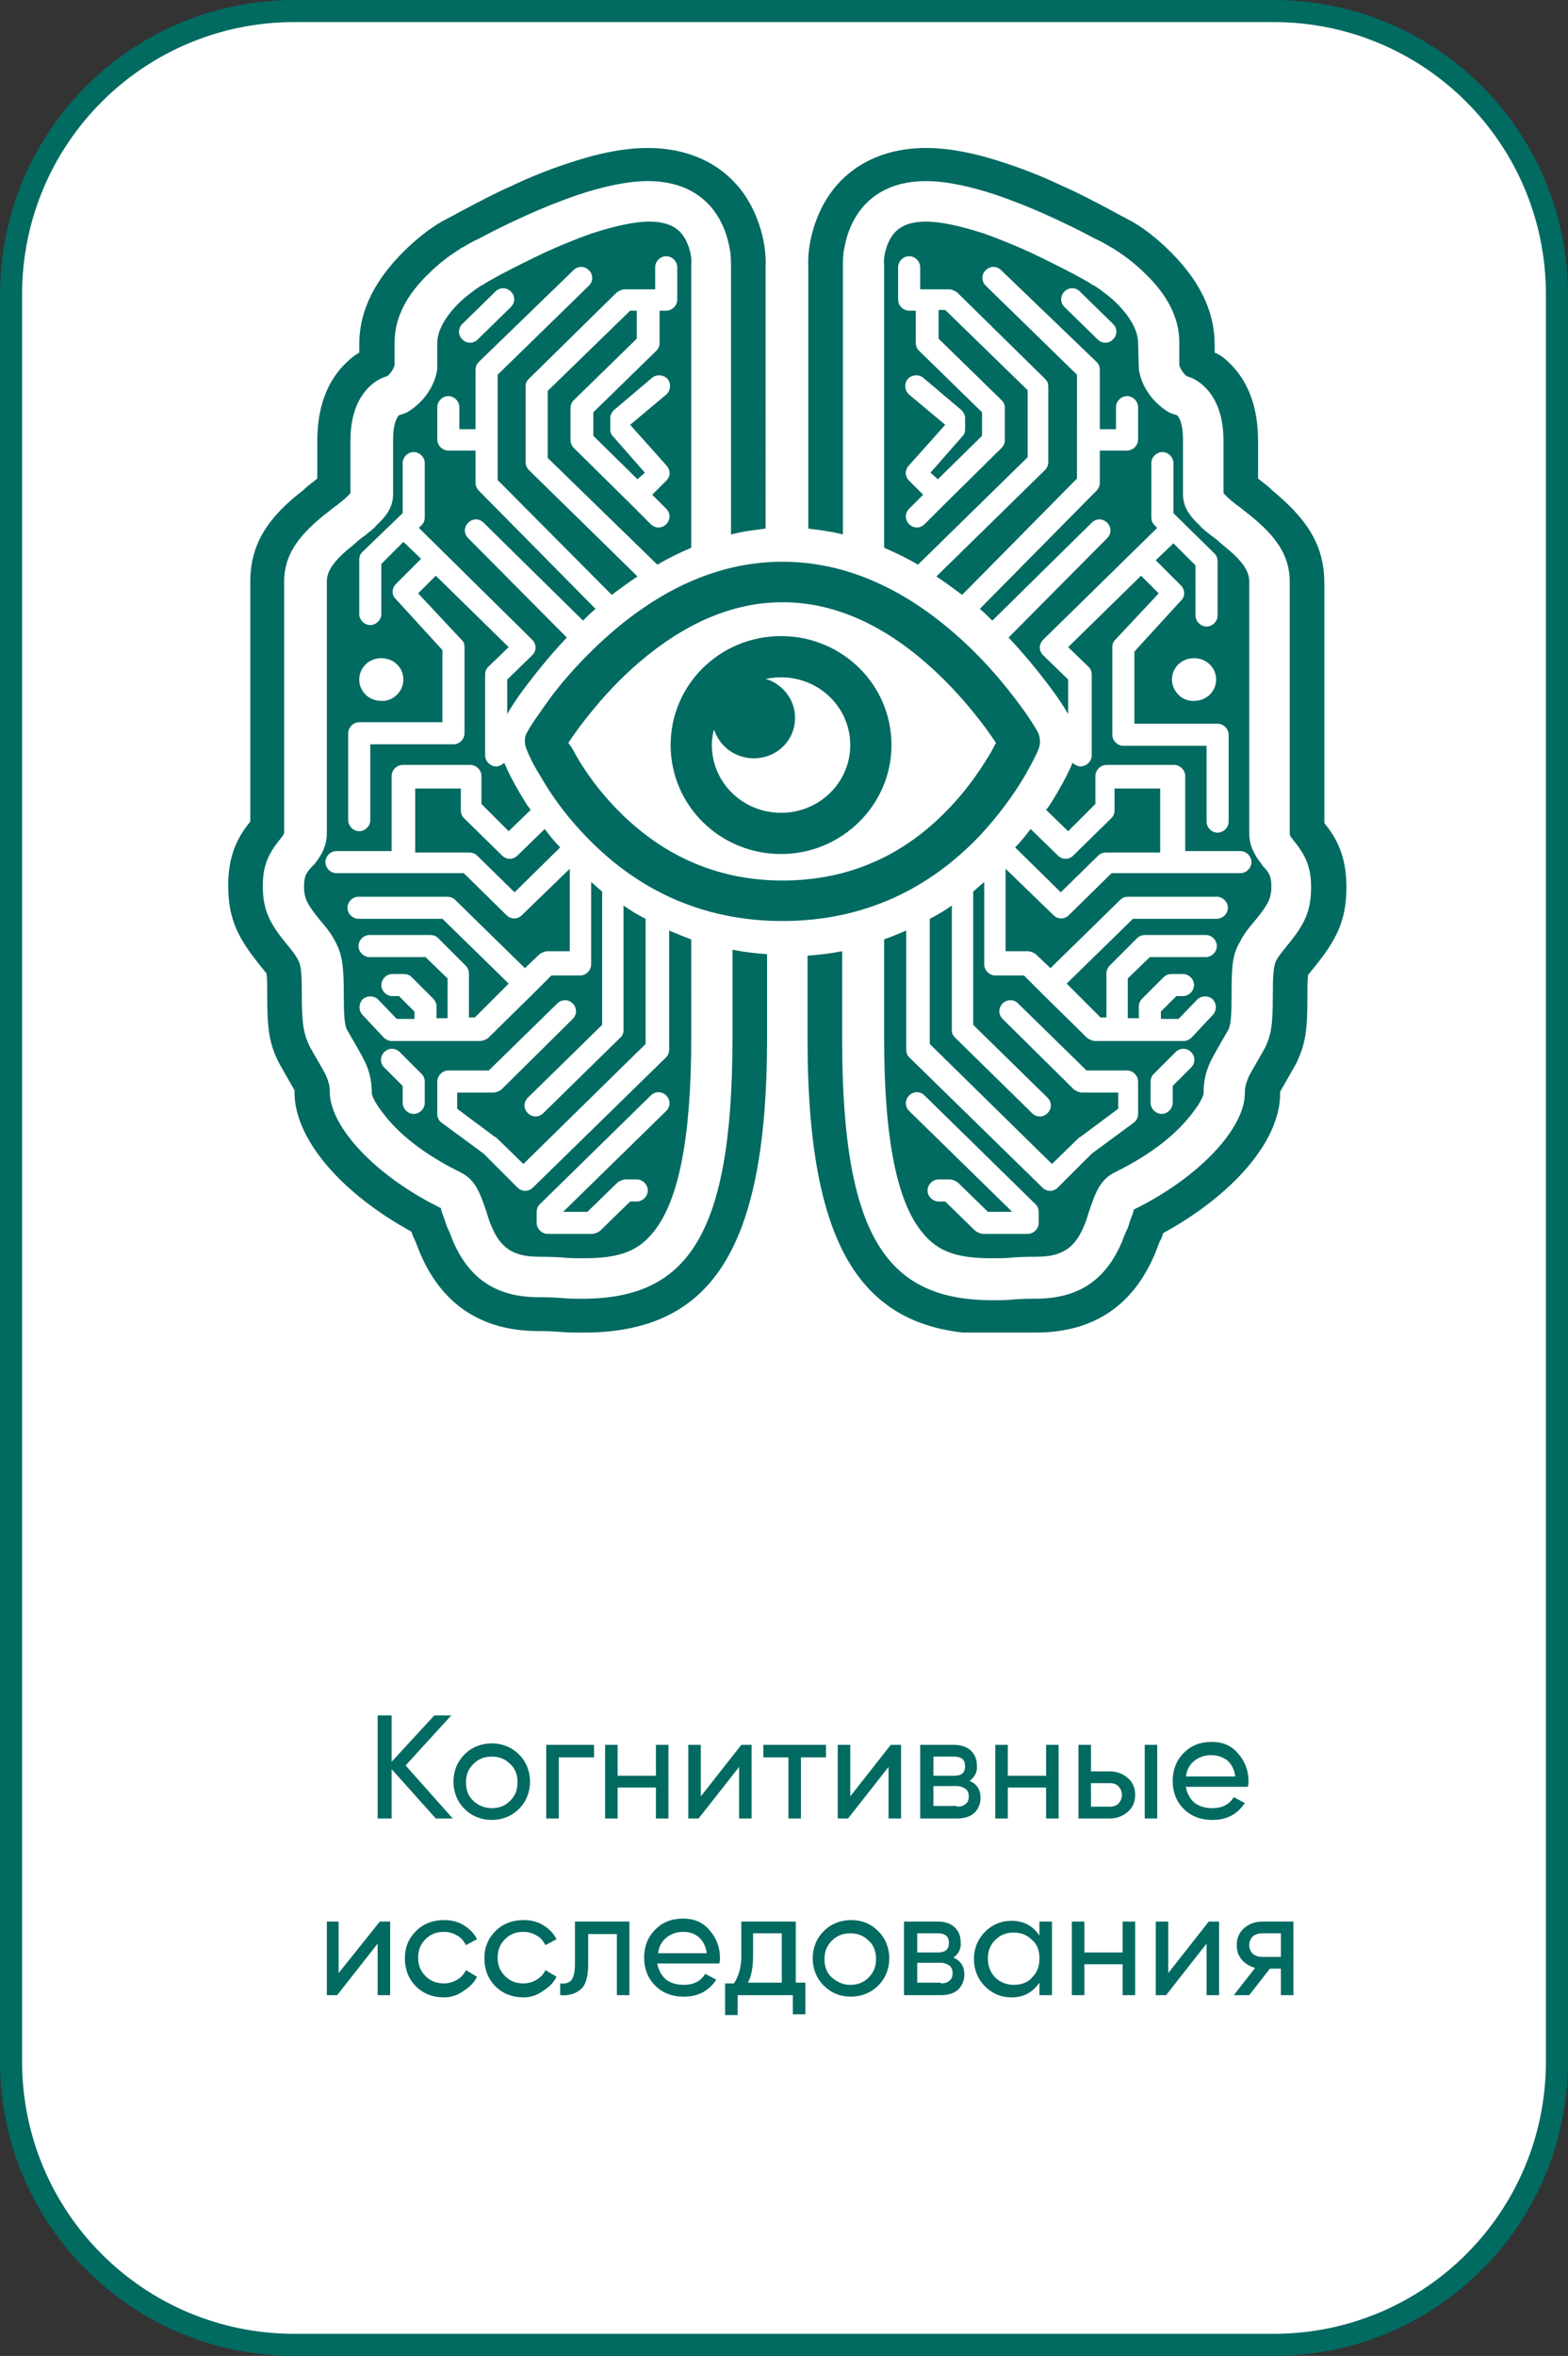 <?xml version="1.0" encoding="UTF-8"?> <svg xmlns="http://www.w3.org/2000/svg" xmlns:xlink="http://www.w3.org/1999/xlink" version="1.1" id="Слой_1" x="0px" y="0px" viewBox="0 0 213 320" style="enable-background:new 0 0 213 320;" xml:space="preserve"><rect x="0" y="0" width="213" height="320" fill="#333333" stroke="none"/> <style type="text/css"> .st0{fill:#FFFFFF;stroke:#016A61;stroke-width:3;} .st1{fill:#016A61;} .st2{clip-path:url(#SVGID_00000174574835622247331260000017983116692441422500_);} .st3{fill-rule:evenodd;clip-rule:evenodd;fill:#016A61;} </style> <path class="st0" d="M40,1.5h133c21.3,0,38.5,17.2,38.5,38.5v240c0,21.3-17.2,38.5-38.5,38.5H40c-21.3,0-38.5-17.2-38.5-38.5V40 C1.5,18.7,18.7,1.5,40,1.5z"></path> <path class="st1" d="M61.5,247h-2.3l-6-6.7v6.7h-1.9v-14h1.9v6.3L59,233h2.3l-6.2,6.8L61.5,247z M70.5,245.7c-1,1-2.3,1.5-3.7,1.5 s-2.7-0.5-3.7-1.5c-1-1-1.5-2.3-1.5-3.7s0.5-2.7,1.5-3.7c1-1,2.3-1.5,3.7-1.5s2.7,0.5,3.7,1.5c1,1,1.5,2.3,1.5,3.7 S71.5,244.7,70.5,245.7z M66.8,245.6c1,0,1.8-0.3,2.5-1c0.7-0.7,1-1.5,1-2.5s-0.3-1.9-1-2.5c-0.7-0.7-1.5-1-2.5-1 c-1,0-1.8,0.3-2.5,1c-0.7,0.7-1,1.5-1,2.5s0.3,1.9,1,2.5C64.9,245.2,65.8,245.6,66.8,245.6z M80.7,237v1.7h-4.8v8.3h-1.7v-10H80.7z M89.1,237h1.7v10h-1.7v-4.2h-5.2v4.2h-1.7v-10h1.7v4.2h5.2V237z M100.7,237h1.4v10h-1.7v-7l-5.5,7h-1.4v-10h1.7v7L100.7,237z M112.2,237v1.7h-3.4v8.3h-1.7v-8.3h-3.4V237H112.2z M121,237h1.4v10h-1.7v-7l-5.5,7h-1.4v-10h1.7v7L121,237z M131.7,241.9 c1,0.4,1.5,1.2,1.5,2.3c0,0.8-0.3,1.5-0.8,2c-0.5,0.5-1.3,0.8-2.4,0.8h-5v-10h4.6c1,0,1.8,0.3,2.3,0.8c0.5,0.5,0.8,1.1,0.8,2 C132.8,240.7,132.4,241.4,131.7,241.9z M129.6,238.6h-2.8v2.6h2.8c1,0,1.5-0.4,1.5-1.3C131.1,239,130.6,238.6,129.6,238.6z M130,245.4c0.5,0,0.9-0.1,1.2-0.4c0.3-0.2,0.4-0.6,0.4-1c0-0.4-0.1-0.7-0.4-1c-0.3-0.2-0.7-0.4-1.2-0.4h-3.2v2.7H130z M142.1,237 h1.7v10h-1.7v-4.2h-5.2v4.2h-1.7v-10h1.7v4.2h5.2V237z M150.7,240.6c1,0,1.8,0.3,2.5,0.9c0.7,0.6,1,1.4,1,2.3c0,0.9-0.3,1.7-1,2.3 c-0.7,0.6-1.5,0.9-2.5,0.9h-4.2v-10h1.7v3.6H150.7z M155.5,237h1.7v10h-1.7V237z M150.7,245.4c0.5,0,0.9-0.1,1.2-0.4 c0.3-0.3,0.5-0.7,0.5-1.2s-0.2-0.9-0.5-1.2c-0.3-0.3-0.7-0.4-1.2-0.4h-2.5v3.2H150.7z M161.1,242.8c0.2,0.9,0.6,1.6,1.2,2.1 c0.7,0.5,1.5,0.7,2.4,0.7c1.3,0,2.3-0.5,2.9-1.5l1.5,0.8c-1,1.5-2.4,2.3-4.4,2.3c-1.6,0-2.9-0.5-3.9-1.5c-1-1-1.5-2.3-1.5-3.8 c0-1.5,0.5-2.8,1.5-3.8c1-1,2.2-1.5,3.8-1.5c1.5,0,2.7,0.5,3.6,1.6c0.9,1,1.4,2.3,1.4,3.7c0,0.3,0,0.5-0.1,0.8H161.1z M164.5,238.4 c-0.9,0-1.7,0.3-2.3,0.8c-0.6,0.5-1,1.2-1.1,2.1h6.7c-0.1-0.9-0.5-1.7-1.1-2.2C166,238.6,165.3,238.4,164.5,238.4z M51.6,261H53v10 h-1.7v-7l-5.5,7h-1.4v-10H46v7L51.6,261z M60.3,271.3c-1.5,0-2.8-0.5-3.8-1.5c-1-1-1.5-2.3-1.5-3.8s0.5-2.7,1.5-3.7 c1-1,2.3-1.5,3.8-1.5c1,0,1.9,0.2,2.7,0.7c0.8,0.5,1.4,1.1,1.8,1.9l-1.5,0.8c-0.3-0.5-0.6-1-1.2-1.3c-0.5-0.3-1.1-0.5-1.8-0.5 c-1,0-1.8,0.3-2.5,1c-0.7,0.7-1,1.5-1,2.5c0,1,0.3,1.8,1,2.5c0.7,0.7,1.5,1,2.5,1c0.7,0,1.3-0.2,1.8-0.5c0.5-0.3,0.9-0.7,1.2-1.3 l1.5,0.9c-0.4,0.8-1,1.4-1.8,1.9C62.2,271,61.3,271.3,60.3,271.3z M71.1,271.3c-1.5,0-2.8-0.5-3.8-1.5c-1-1-1.5-2.3-1.5-3.8 s0.5-2.7,1.5-3.7c1-1,2.3-1.5,3.8-1.5c1,0,1.9,0.2,2.7,0.7c0.8,0.5,1.4,1.1,1.8,1.9l-1.5,0.8c-0.3-0.5-0.6-1-1.2-1.3 c-0.5-0.3-1.1-0.5-1.8-0.5c-1,0-1.8,0.3-2.5,1c-0.7,0.7-1,1.5-1,2.5c0,1,0.3,1.8,1,2.5c0.7,0.7,1.5,1,2.5,1c0.7,0,1.3-0.2,1.8-0.5 c0.5-0.3,0.9-0.7,1.2-1.3l1.5,0.9c-0.4,0.8-1,1.4-1.8,1.9C73,271,72.1,271.3,71.1,271.3z M85.5,261v10h-1.7v-8.3h-3.9v4.1 c0,1.6-0.3,2.8-1,3.4c-0.7,0.6-1.6,0.9-2.8,0.8v-1.6c0.7,0.1,1.2-0.1,1.5-0.4c0.3-0.4,0.5-1.1,0.5-2.2V261H85.5z M89.3,266.8 c0.2,0.9,0.6,1.6,1.2,2.1c0.7,0.5,1.5,0.7,2.4,0.7c1.3,0,2.3-0.5,2.9-1.5l1.5,0.8c-1,1.5-2.4,2.3-4.4,2.3c-1.6,0-2.9-0.5-3.9-1.5 c-1-1-1.5-2.3-1.5-3.8c0-1.5,0.5-2.8,1.5-3.8c1-1,2.2-1.5,3.8-1.5c1.5,0,2.7,0.5,3.6,1.6c0.9,1,1.4,2.3,1.4,3.7c0,0.3,0,0.5-0.1,0.8 H89.3z M92.8,262.4c-0.9,0-1.7,0.3-2.3,0.8c-0.6,0.5-1,1.2-1.1,2.1H96c-0.1-0.9-0.5-1.7-1.1-2.2C94.3,262.6,93.6,262.4,92.8,262.4z M108,269.3h1.4v4.3h-1.7V271h-7.5v2.7h-1.7v-4.3h1.2c0.6-0.9,1-2.1,1-3.7V261h7.4V269.3z M101.6,269.3h4.6v-6.7h-3.9v3 C102.3,267.1,102.1,268.4,101.6,269.3z M119.3,269.7c-1,1-2.3,1.5-3.7,1.5c-1.5,0-2.7-0.5-3.7-1.5c-1-1-1.5-2.3-1.5-3.7 s0.5-2.7,1.5-3.7c1-1,2.3-1.5,3.7-1.5c1.5,0,2.7,0.5,3.7,1.5c1,1,1.5,2.3,1.5,3.7S120.3,268.7,119.3,269.7z M115.5,269.6 c1,0,1.8-0.3,2.5-1c0.7-0.7,1-1.5,1-2.5s-0.3-1.9-1-2.5c-0.7-0.7-1.5-1-2.5-1c-1,0-1.8,0.3-2.5,1c-0.7,0.7-1,1.5-1,2.5 s0.3,1.9,1,2.5C113.7,269.2,114.5,269.6,115.5,269.6z M129.5,265.9c1,0.4,1.5,1.2,1.5,2.3c0,0.8-0.3,1.5-0.8,2 c-0.5,0.5-1.3,0.8-2.4,0.8h-5v-10h4.6c1,0,1.8,0.3,2.3,0.8c0.5,0.5,0.8,1.1,0.8,2C130.6,264.7,130.2,265.4,129.5,265.9z M127.4,262.6h-2.8v2.6h2.8c1,0,1.5-0.4,1.5-1.3C128.9,263,128.4,262.6,127.4,262.6z M127.8,269.4c0.5,0,0.9-0.1,1.2-0.4 c0.3-0.2,0.4-0.6,0.4-1c0-0.4-0.1-0.7-0.4-1c-0.3-0.2-0.7-0.4-1.2-0.4h-3.2v2.7H127.8z M141.2,261h1.7v10h-1.7v-1.7 c-0.9,1.3-2.1,2-3.8,2c-1.4,0-2.6-0.5-3.6-1.5c-1-1-1.5-2.3-1.5-3.7s0.5-2.7,1.5-3.7c1-1,2.2-1.5,3.6-1.5c1.7,0,2.9,0.7,3.8,2V261z M137.7,269.6c1,0,1.9-0.3,2.5-1c0.7-0.7,1-1.5,1-2.6s-0.3-1.9-1-2.5c-0.7-0.7-1.5-1-2.5-1c-1,0-1.8,0.3-2.5,1c-0.7,0.7-1,1.5-1,2.5 s0.3,1.9,1,2.6C135.8,269.2,136.7,269.6,137.7,269.6z M152.5,261h1.7v10h-1.7v-4.2h-5.2v4.2h-1.7v-10h1.7v4.2h5.2V261z M164.2,261 h1.4v10h-1.7v-7l-5.5,7h-1.4v-10h1.7v7L164.2,261z M175.7,261v10H174v-3.6h-1.5l-2.8,3.6h-2.1l2.9-3.7c-0.7-0.2-1.4-0.6-1.8-1.1 c-0.5-0.6-0.7-1.2-0.7-2c0-0.9,0.3-1.7,1-2.3c0.7-0.6,1.5-0.9,2.5-0.9H175.7z M171.5,265.8h2.5v-3.2h-2.5c-0.5,0-0.9,0.1-1.3,0.4 c-0.3,0.3-0.5,0.7-0.5,1.2c0,0.5,0.2,0.9,0.5,1.2C170.6,265.7,171,265.8,171.5,265.8z"></path> <g> <defs> <rect id="SVGID_1_" x="31" y="20" width="152" height="161"></rect> </defs> <clipPath id="SVGID_00000044878650558527912470000006942683849055774655_"> <use xlink:href="#SVGID_1_" style="overflow:visible;"></use> </clipPath> <g style="clip-path:url(#SVGID_00000044878650558527912470000006942683849055774655_);"> <path class="st3" d="M167,49.3c2.6,2.5,3.9,6.1,3.9,10.6v5.1c0.9,0.7,1.9,1.5,1.8,1.5c4.6,3.8,7.2,7.3,7.2,12.7v27.6v5 c2,2.4,3,5,3,8.7c0,4.6-1.4,7.2-4.3,10.8c-0.5,0.6-0.7,0.9-0.9,1.1c-0.1,0.8-0.1,1.4-0.1,2.8c0,4.6-0.2,6.5-1.5,9.2 c-0.6,1.1-2,3.5-2.1,3.7c-0.2,0.3-0.1,0.3-0.1,0.4c0,6.6-6.6,13.9-15.9,19c-0.1,0.4-0.3,0.9-0.4,1c-0.3,0.7-0.5,1.3-0.8,2 c-2.8,6.5-7.9,10.5-16.1,10.5c-0.7,0-1.3,0-2.8,0.1c-1.1,0.1-1.6,0.1-2.2,0.1c-17.7,0.4-26-10-26-40v-11.4 c1.6-0.1,3.2-0.3,4.7-0.6v12c0,27.6,6.5,35.7,21.2,35.4c0.6,0,1.1,0,2.1-0.1c1.5-0.1,2.2-0.1,3-0.1c6.1,0,9.6-2.8,11.7-7.7 c0.2-0.5,0.4-1.1,0.7-1.7c0.1-0.1,0.4-1.2,0.5-1.4c0.2-0.6,0.4-1,0.4-1.3c8.8-4.3,15.1-11,15.1-15.8c0-0.9,0.2-1.5,0.6-2.4 c0.2-0.4,1.6-2.8,2.1-3.7c0.9-1.8,1.1-3.3,1.1-7.1c0-2.8,0.1-4,0.4-4.7c0.3-0.6,0.6-1,1.5-2.1c2.4-2.9,3.3-4.7,3.3-8 c0-2.6-0.7-4.2-2.1-6c-0.1-0.1-0.4-0.5-0.4-0.5c-0.4-0.5-0.4-0.6-0.4-0.9V79c0-3.6-1.9-6.2-5.5-9.1c-0.3-0.2-0.5-0.4-0.9-0.7 c0,0-0.6-0.5-0.8-0.6c-0.6-0.5-1-0.8-1.3-1.1c-0.2-0.2-0.4-0.4-0.5-0.5v-7.1c0-3.3-0.9-5.7-2.5-7.3c-0.8-0.8-1.7-1.3-2.5-1.5 c-0.5-0.4-1-1.2-1-1.6v-3c0-3.5-1.8-6.6-4.6-9.3c-1.6-1.6-3.2-2.7-4.3-3.4c-0.1-0.1-0.4-0.2-0.7-0.4c-0.5-0.3-1.2-0.7-1.9-1 c-2-1.1-4.1-2.1-6.3-3.1c-2.4-1.1-4.7-2-7-2.8c-3.6-1.2-6.9-1.9-9.6-1.9c-5.1,0-8.5,2.3-10.2,6.1c-0.5,1.1-0.8,2.3-1,3.5 c-0.1,0.8-0.1,1.5-0.1,2.1v36.3c-1.5-0.4-3.1-0.6-4.7-0.8V36.4c-0.1-2.2,0.3-4.8,1.5-7.5c2.4-5.4,7.5-8.8,14.5-8.8 c3.4,0,7.1,0.8,11.2,2.2c2.4,0.8,4.9,1.8,7.4,3c2.3,1,4.5,2.2,6.6,3.3c1.3,0.7,2.2,1.2,2.8,1.5c1.4,0.8,3.3,2.2,5.2,4.1 c3.6,3.6,6,7.7,6,12.6v1.1C165.6,48.1,166.3,48.6,167,49.3L167,49.3z M47,49.3c-2.6,2.5-3.9,6.1-3.9,10.6v5.1 c-0.9,0.7-1.9,1.5-1.8,1.5C36.6,70.1,34,73.7,34,79v27.6v5c-2,2.4-3,5-3,8.7c0,4.6,1.4,7.2,4.3,10.8c0.5,0.6,0.7,0.9,0.9,1.1 c0.1,0.8,0.1,1.4,0.1,2.8c0,4.6,0.2,6.5,1.5,9.2c0.6,1.1,2,3.5,2.1,3.7c0.2,0.3,0.1,0.3,0.1,0.4c0,6.6,6.6,13.9,15.9,19 c0.1,0.4,0.3,0.9,0.4,1c0.3,0.7,0.5,1.3,0.8,2c2.8,6.5,7.9,10.5,16.1,10.5c0.7,0,1.3,0,2.8,0.1c1.1,0.1,1.6,0.1,2.2,0.1 c17.7,0.4,26-10,26-40v-11.4c-1.6-0.1-3.2-0.3-4.7-0.6v12c0,27.6-6.5,35.7-21.2,35.4c-0.6,0-1.1,0-2.1-0.1c-1.5-0.1-2.2-0.1-3-0.1 c-6.1,0-9.6-2.8-11.7-7.7c-0.2-0.5-0.4-1.1-0.7-1.7c-0.1-0.1-0.4-1.2-0.5-1.4c-0.2-0.6-0.4-1-0.4-1.3c-8.8-4.3-15.1-11-15.1-15.8 c0-0.9-0.2-1.5-0.6-2.4c-0.2-0.4-1.6-2.8-2.1-3.7c-0.9-1.8-1.1-3.3-1.1-7.1c0-2.8-0.1-4-0.5-4.7c-0.3-0.6-0.6-1-1.5-2.1 c-2.4-2.9-3.3-4.7-3.3-8c0-2.6,0.7-4.2,2.1-6c0.1-0.1,0.4-0.5,0.4-0.5c0.4-0.5,0.4-0.6,0.4-0.9V79c0-3.6,1.9-6.2,5.5-9.1 c0.3-0.2,0.5-0.4,0.9-0.7c0,0,0.6-0.5,0.8-0.6c0.6-0.5,1-0.8,1.3-1.1c0.2-0.2,0.4-0.4,0.5-0.5v-7.1c0-3.3,0.9-5.7,2.5-7.3 c0.8-0.8,1.7-1.3,2.5-1.5c0.5-0.4,1-1.2,1-1.6v-3c0-3.5,1.8-6.6,4.6-9.3c1.6-1.6,3.2-2.7,4.3-3.4c0.1-0.1,0.4-0.2,0.7-0.4 c0.5-0.3,1.2-0.7,1.9-1c2-1.1,4.1-2.1,6.3-3.1c2.4-1.1,4.7-2,7-2.8c3.6-1.2,6.9-1.9,9.6-1.9c5.1,0,8.5,2.3,10.2,6.1 c0.5,1.1,0.8,2.3,1,3.5c0.1,0.8,0.1,1.5,0.1,2.1v36.3c1.5-0.4,3.1-0.6,4.7-0.8V36.4c0.1-2.2-0.3-4.8-1.5-7.5 c-2.4-5.4-7.5-8.8-14.5-8.8c-3.4,0-7.1,0.8-11.2,2.2c-2.4,0.8-4.9,1.8-7.4,3c-2.3,1-4.5,2.2-6.6,3.3c-1.3,0.7-2.2,1.2-2.8,1.5 c-1.4,0.8-3.3,2.2-5.2,4.1c-3.6,3.6-6,7.7-6,12.6v1.1C48.4,48.1,47.7,48.6,47,49.3L47,49.3z M59.4,46.6c0-1.7,1.1-3.6,2.9-5.4 c0.7-0.7,1.5-1.3,2.3-1.9c0.5-0.3,0.8-0.6,1-0.6c0.1-0.1,0.3-0.2,0.6-0.4c0.5-0.3,1.1-0.6,1.8-1c1.9-1,3.9-2,6-3 c2.2-1,4.4-1.9,6.4-2.6c3.1-1,5.8-1.6,7.8-1.6c2.8,0,4.3,1,5.1,2.8c0.5,1.1,0.7,2.3,0.6,3.1v38.4c-1.6,0.7-3.1,1.4-4.6,2.3 L74.4,62.2v-9.1l11.2-10.9h0.9V46l-8.6,8.4c-0.3,0.3-0.4,0.7-0.4,1v4.4c0,0.4,0.2,0.8,0.4,1l7.4,7.3c0,0,0.1,0.1,0.1,0.1 c0,0,0.1,0.1,0.1,0.1l2.9,2.9c0.6,0.6,1.5,0.6,2.1,0c0.6-0.6,0.6-1.5,0-2.1l-1.9-1.9l1.9-1.9c0.6-0.6,0.6-1.4,0.1-2l-5-5.6 l4.9-4.1c0.6-0.5,0.7-1.5,0.2-2.1c-0.5-0.6-1.5-0.7-2.1-0.2l-5.2,4.4c-0.3,0.3-0.5,0.7-0.5,1.1v1.5c0,0.4,0.1,0.7,0.4,1l4.3,4.9 l-1,0.9l-6-5.9V56l8.6-8.4c0.3-0.3,0.4-0.7,0.4-1v-4.4h0.9c0.8,0,1.5-0.7,1.5-1.5v-4.4c0-0.8-0.7-1.5-1.5-1.5 c-0.8,0-1.5,0.7-1.5,1.5v3H88c0,0-0.1,0-0.1,0s-0.1,0-0.1,0h-2.9c-0.4,0-0.8,0.2-1.1,0.4l-12,11.8c-0.3,0.3-0.4,0.6-0.4,1v10.3 c0,0.4,0.2,0.8,0.4,1l14.8,14.5c-1.2,0.8-2.3,1.6-3.5,2.5L67.6,65.2V50.9l12.4-12.1c0.6-0.6,0.6-1.5,0-2.1c-0.6-0.6-1.5-0.6-2.1,0 L65,49.2c-0.3,0.3-0.4,0.7-0.4,1v8.1h-2.2v-3c0-0.8-0.7-1.5-1.5-1.5c-0.8,0-1.5,0.7-1.5,1.5v4.4c0,0.8,0.7,1.5,1.5,1.5h3.7v4.4 c0,0.4,0.2,0.8,0.4,1l15.9,16.1c-0.6,0.5-1.2,1.1-1.7,1.6L65.7,71c-0.6-0.6-1.5-0.6-2.1,0c-0.6,0.6-0.6,1.5,0,2.1L77,86.6 c-2,2.1-3.8,4.3-5.4,6.4c-1.3,1.7-2.2,3.1-2.7,4v-4.7l3.4-3.3c0.6-0.6,0.6-1.5,0-2.1L56.9,71.7l0.4-0.4c0.3-0.3,0.4-0.7,0.4-1 v-7.4c0-0.8-0.7-1.5-1.5-1.5c-0.8,0-1.5,0.7-1.5,1.5v6.8L49.2,75c-0.3,0.3-0.4,0.7-0.4,1v7.4c0,0.8,0.7,1.5,1.5,1.5 c0.8,0,1.5-0.7,1.5-1.5v-6.8l3-3l2.4,2.3l-3.4,3.4c-0.6,0.6-0.6,1.5-0.1,2l6.4,7v9.8H48.8c-0.8,0-1.5,0.7-1.5,1.5v11.8 c0,0.8,0.7,1.5,1.5,1.5c0.8,0,1.5-0.7,1.5-1.5v-10.3h11.3c0.8,0,1.5-0.7,1.5-1.5V87.9c0-0.4-0.1-0.7-0.4-1l-5.9-6.3l2.4-2.4 l9.9,9.7l-2.8,2.7c-0.3,0.3-0.4,0.7-0.4,1v11c0,0.8,0.7,1.5,1.5,1.5c0.4,0,0.8-0.2,1.1-0.5c0.4,1,1.1,2.4,2.1,4.1 c0.5,0.8,0.9,1.6,1.5,2.3v0l-3,2.9l-3.7-3.7v-3.8c0-0.8-0.7-1.5-1.5-1.5h-9.2c-0.8,0-1.5,0.7-1.5,1.5v10.2h-7.5 c-0.8,0-1.5,0.7-1.5,1.5c0,0.8,0.7,1.5,1.5,1.5H63l5.8,5.7c0.6,0.6,1.5,0.6,2.1,0l6.5-6.3v11.2h-3c-0.4,0-0.8,0.2-1.1,0.4l-2,1.9 l-9.5-9.3c-0.3-0.3-0.7-0.4-1.1-0.4h-12c-0.8,0-1.5,0.7-1.5,1.5c0,0.8,0.7,1.5,1.5,1.5h11.4l9,8.8l-4.6,4.6h-0.8v-6 c0-0.4-0.2-0.8-0.4-1l-3.8-3.8c-0.3-0.3-0.7-0.4-1.1-0.4h-8.2c-0.8,0-1.5,0.7-1.5,1.5c0,0.8,0.7,1.5,1.5,1.5h7.6l3,2.9v5.4h-1.5 v-1.6c0-0.4-0.2-0.8-0.4-1l-3-3c-0.3-0.3-0.7-0.4-1.1-0.4h-1.5c-0.8,0-1.5,0.7-1.5,1.5c0,0.8,0.7,1.5,1.5,1.5h0.9l2.1,2.1v1h-2.4 l-2.5-2.6c-0.6-0.6-1.5-0.6-2.1-0.1c-0.6,0.6-0.6,1.5-0.1,2.1l2.9,3.1c0.3,0.3,0.7,0.5,1.1,0.5h12c0.4,0,0.8-0.2,1.1-0.4l6.1-6 l0,0l0,0l2.5-2.5h3.9c0.8,0,1.5-0.7,1.5-1.5v-11.2c0.5,0.4,1,0.9,1.5,1.3v18.1l-10.1,9.9c-0.6,0.6-0.6,1.5,0,2.1 c0.6,0.6,1.5,0.6,2.1,0l10.5-10.3c0.3-0.3,0.4-0.6,0.4-1V123c1,0.7,2,1.3,3,1.8v17l-16.6,16.3l-3.7-3.6l-0.2-0.1l-5.1-3.8v-2.2H67 c0.4,0,0.8-0.2,1.1-0.4l9.7-9.6c0.6-0.6,0.6-1.5,0-2.1c-0.6-0.6-1.5-0.6-2.1,0l-9.3,9.1h-5.5c-0.8,0-1.5,0.7-1.5,1.5v4.4 c0,0.5,0.2,0.9,0.6,1.2l5.7,4.2l4.6,4.6c0.6,0.6,1.5,0.6,2.1,0l18.1-17.7c0.3-0.3,0.4-0.7,0.4-1v-16.2c1,0.4,1.9,0.8,3,1.2V141 c0,13.9-1.8,22.2-5.1,26.3c-2.3,2.9-5.1,3.7-10.4,3.6c-0.6,0-1,0-2-0.1c-1.6-0.1-2.3-0.1-3.2-0.1c-3.6,0-5.3-1.3-6.5-4.3 c-0.2-0.4-0.3-0.8-0.5-1.4c0-0.1-0.4-1.2-0.5-1.5c-0.8-2.3-1.6-3.5-3.2-4.3c-3.9-1.9-7.1-4.2-9.3-6.6c-1.7-1.9-2.7-3.5-2.7-4.2 c0-1.8-0.4-3.3-1.3-4.9c-0.3-0.6-1.7-3-2.1-3.7c-0.3-0.7-0.4-1.9-0.4-4.7c0-3.8-0.2-5.4-1.1-7.1c-0.5-1-1-1.7-2.2-3.1 c-1.6-2-2.1-2.8-2.1-4.5c0-1.2,0.2-1.7,0.9-2.5c0.1-0.1,0.4-0.4,0.5-0.5c1.1-1.4,1.7-2.6,1.7-4.3V79c0-1.5,1-2.9,3.5-4.9 c0.2-0.2,0.5-0.4,0.8-0.7c0,0,0.6-0.5,0.8-0.6c0.7-0.6,1.2-0.9,1.6-1.4c1.5-1.4,2.3-2.6,2.3-4.3v-7.4c0-1.9,0.4-2.9,0.8-3.3 c0.3-0.1,0.7-0.2,1.1-0.4c2.1-1.2,3.8-3.5,4.1-5.9L59.4,46.6L59.4,46.6z M54.8,92.3c0-1.6-1.3-2.9-3-2.9c-1.7,0-3,1.3-3,2.9 s1.3,2.9,3,2.9C53.4,95.3,54.8,93.9,54.8,92.3z M69.4,41.7l-4.5,4.4c-0.6,0.6-1.5,0.6-2.1,0c-0.6-0.6-0.6-1.5,0-2.1l4.5-4.4 c0.6-0.6,1.5-0.6,2.1,0C70,40.2,70,41.1,69.4,41.7L69.4,41.7z M52.2,145c-0.6-0.6-0.6-1.5,0-2.1c0.6-0.6,1.5-0.6,2.1,0l3,3 c0.3,0.3,0.4,0.7,0.4,1v2.9c0,0.8-0.7,1.5-1.5,1.5c-0.8,0-1.5-0.7-1.5-1.5v-2.3L52.2,145L52.2,145z M74,112.6l-3.7,3.6 c-0.6,0.6-1.5,0.6-2.1,0l-5.2-5.1c-0.3-0.3-0.4-0.7-0.4-1v-3h-6.2v8.7h7.3c0.4,0,0.8,0.1,1.1,0.4l5.1,5l6.2-6.1 C75.3,114.3,74.6,113.4,74,112.6L74,112.6z M90.5,150.9c0.6-0.6,0.6-1.5,0-2.1c-0.6-0.6-1.5-0.6-2.1,0l-15.1,14.8 c-0.3,0.3-0.4,0.7-0.4,1v1.5c0,0.8,0.7,1.5,1.5,1.5h6c0.4,0,0.8-0.2,1.1-0.4l4.1-4h0.9c0.8,0,1.5-0.7,1.5-1.5 c0-0.8-0.7-1.5-1.5-1.5h-1.5c-0.4,0-0.8,0.2-1.1,0.4l-4.1,4h-3.3L90.5,150.9L90.5,150.9z M106.1,86.4c8.3,0,15,6.6,15,14.8 c0,8.1-6.7,14.8-15,14.8c-8.3,0-15-6.6-15-14.8C91.1,93,97.8,86.4,106.1,86.4L106.1,86.4z M96.7,101.2c0,5.1,4.2,9.2,9.4,9.2 c5.2,0,9.4-4.1,9.4-9.2c0-5.1-4.2-9.2-9.4-9.2c-0.7,0-1.4,0.1-2.1,0.2c2.3,0.7,4,2.8,4,5.3c0,3.1-2.5,5.5-5.6,5.5 c-2.6,0-4.7-1.7-5.4-3.9C96.8,99.7,96.7,100.4,96.7,101.2L96.7,101.2z M106.3,125.1c-11.1,0-20-4.4-26.9-11.7 c-2.4-2.5-4.4-5.2-6-8c-1-1.6-1.6-2.9-1.9-3.7c-0.3-0.8-0.3-1.7,0.2-2.4c0.4-0.8,1.3-2,2.4-3.6c1.9-2.7,4.2-5.3,6.8-7.8 c7.5-7.2,16-11.6,25.4-11.6c9.4,0,17.9,4.4,25.4,11.6c2.6,2.5,4.8,5.1,6.8,7.8c1.2,1.6,2,2.9,2.4,3.6c0.4,0.7,0.5,1.6,0.2,2.4 c-0.3,0.8-1,2.1-1.9,3.7c-1.6,2.7-3.6,5.4-6,8C126.3,120.7,117.4,125.1,106.3,125.1L106.3,125.1z M78.3,102.7 c1.4,2.4,3.1,4.7,5.2,6.9c5.9,6.2,13.4,10,22.8,10c9.4,0,16.9-3.7,22.8-10c2.1-2.2,3.8-4.6,5.2-6.9c0.4-0.6,0.7-1.3,1-1.8 c-0.4-0.6-0.9-1.3-1.4-2c-1.8-2.4-3.8-4.8-6.2-7.1c-6.5-6.3-13.7-10-21.4-10c-7.7,0-14.9,3.7-21.5,10c-2.3,2.2-4.4,4.7-6.2,7.1 c-0.5,0.7-1,1.4-1.4,2C77.6,101.4,78,102.1,78.3,102.7L78.3,102.7z M154.6,46.6c0-1.7-1.1-3.6-2.9-5.4c-0.7-0.7-1.5-1.3-2.3-1.9 c-0.5-0.3-0.8-0.6-1-0.6c-0.1-0.1-0.3-0.2-0.6-0.4c-0.5-0.3-1.1-0.6-1.8-1c-1.9-1-3.9-2-6-3c-2.2-1-4.4-1.9-6.4-2.6 c-3.1-1-5.8-1.6-7.8-1.6c-2.8,0-4.3,1-5.1,2.8c-0.5,1.1-0.7,2.3-0.6,3.1v38.4c1.6,0.7,3.1,1.4,4.6,2.3l14.9-14.6v-9.1l-11.2-10.9 h-0.9V46l8.6,8.4c0.3,0.3,0.4,0.7,0.4,1v4.4c0,0.4-0.2,0.8-0.4,1l-7.4,7.3c0,0-0.1,0.1-0.1,0.1c0,0-0.1,0.1-0.1,0.1l-2.9,2.9 c-0.6,0.6-1.5,0.6-2.1,0c-0.6-0.6-0.6-1.5,0-2.1l1.9-1.9l-1.9-1.9c-0.6-0.6-0.6-1.4-0.1-2l5-5.6l-4.9-4.1 c-0.6-0.5-0.7-1.5-0.2-2.1c0.5-0.6,1.5-0.7,2.1-0.2l5.2,4.4c0.3,0.3,0.5,0.7,0.5,1.1v1.5c0,0.4-0.1,0.7-0.4,1l-4.3,4.9l1,0.9 l6-5.9V56l-8.6-8.4c-0.3-0.3-0.4-0.7-0.4-1v-4.4h-0.9c-0.8,0-1.5-0.7-1.5-1.5v-4.4c0-0.8,0.7-1.5,1.5-1.5c0.8,0,1.5,0.7,1.5,1.5v3 h0.8c0,0,0.1,0,0.1,0c0,0,0.1,0,0.1,0h2.9c0.4,0,0.8,0.2,1.1,0.4l12,11.8c0.3,0.3,0.4,0.6,0.4,1v10.3c0,0.4-0.2,0.8-0.4,1 l-14.8,14.5c1.2,0.8,2.3,1.6,3.5,2.5l15.6-15.8V50.9l-12.4-12.1c-0.6-0.6-0.6-1.5,0-2.1c0.6-0.6,1.5-0.6,2.1,0L149,49.2 c0.3,0.3,0.4,0.7,0.4,1v8.1h2.2v-3c0-0.8,0.7-1.5,1.5-1.5c0.8,0,1.5,0.7,1.5,1.5v4.4c0,0.8-0.7,1.5-1.5,1.5h-3.7v4.4 c0,0.4-0.2,0.8-0.4,1l-15.9,16.1c0.6,0.5,1.2,1.1,1.7,1.6L148.3,71c0.6-0.6,1.5-0.6,2.1,0c0.6,0.6,0.6,1.5,0,2.1L137,86.6 c2,2.1,3.8,4.3,5.4,6.4c1.3,1.7,2.2,3.1,2.7,4v-4.7l-3.4-3.3c-0.6-0.6-0.6-1.5,0-2.1l15.5-15.2l-0.4-0.4c-0.3-0.3-0.4-0.7-0.4-1 v-7.4c0-0.8,0.7-1.5,1.5-1.5c0.8,0,1.5,0.7,1.5,1.5v6.8l5.6,5.5c0.3,0.3,0.4,0.7,0.4,1v7.4c0,0.8-0.7,1.5-1.5,1.5 c-0.8,0-1.5-0.7-1.5-1.5v-6.8l-3-3l-2.4,2.3l3.4,3.4c0.6,0.6,0.6,1.5,0.1,2l-6.4,7v9.8h11.3c0.8,0,1.5,0.7,1.5,1.5v11.8 c0,0.8-0.7,1.5-1.5,1.5c-0.8,0-1.5-0.7-1.5-1.5v-10.3h-11.3c-0.8,0-1.5-0.7-1.5-1.5V87.9c0-0.4,0.1-0.7,0.4-1l5.9-6.3l-2.4-2.4 l-9.9,9.7l2.8,2.7c0.3,0.3,0.4,0.7,0.4,1v11c0,0.8-0.7,1.5-1.5,1.5c-0.4,0-0.8-0.2-1.1-0.5c-0.4,1-1.1,2.4-2.1,4.1 c-0.5,0.8-0.9,1.6-1.5,2.3v0l3,2.9l3.7-3.7v-3.8c0-0.8,0.7-1.5,1.5-1.5h9.2c0.8,0,1.5,0.7,1.5,1.5v10.2h7.5c0.8,0,1.5,0.7,1.5,1.5 c0,0.8-0.7,1.5-1.5,1.5H151l-5.8,5.7c-0.6,0.6-1.5,0.6-2.1,0l-6.5-6.3v11.2h3c0.4,0,0.8,0.2,1.1,0.4l2,1.9l9.5-9.3 c0.3-0.3,0.7-0.4,1.1-0.4h12c0.8,0,1.5,0.7,1.5,1.5c0,0.8-0.7,1.5-1.5,1.5h-11.4l-9,8.8l4.6,4.6h0.8v-6c0-0.4,0.2-0.8,0.4-1 l3.8-3.8c0.3-0.3,0.7-0.4,1.1-0.4h8.2c0.8,0,1.5,0.7,1.5,1.5c0,0.8-0.7,1.5-1.5,1.5h-7.6l-3,2.9v5.4h1.5v-1.6c0-0.4,0.2-0.8,0.4-1 l3-3c0.3-0.3,0.7-0.4,1.1-0.4h1.5c0.8,0,1.5,0.7,1.5,1.5c0,0.8-0.7,1.5-1.5,1.5h-0.9l-2.1,2.1v1h2.4l2.5-2.6 c0.6-0.6,1.5-0.6,2.1-0.1c0.6,0.6,0.6,1.5,0.1,2.1l-2.9,3.1c-0.3,0.3-0.7,0.5-1.1,0.5h-12c-0.4,0-0.8-0.2-1.1-0.4l-6.1-6l0,0l0,0 l-2.5-2.5h-3.9c-0.8,0-1.5-0.7-1.5-1.5v-11.2c-0.5,0.4-1,0.9-1.5,1.3v18.1l10.1,9.9c0.6,0.6,0.6,1.5,0,2.1c-0.6,0.6-1.5,0.6-2.1,0 l-10.5-10.3c-0.3-0.3-0.4-0.6-0.4-1V123c-1,0.7-2,1.3-3,1.8v17l16.6,16.3l3.7-3.6l0.2-0.1l5.1-3.8v-2.2H147 c-0.4,0-0.8-0.2-1.1-0.4l-9.7-9.6c-0.6-0.6-0.6-1.5,0-2.1c0.6-0.6,1.5-0.6,2.1,0l9.3,9.1h5.5c0.8,0,1.5,0.7,1.5,1.5v4.4 c0,0.5-0.2,0.9-0.6,1.2l-5.7,4.2l-4.6,4.6c-0.6,0.6-1.5,0.6-2.1,0l-18.1-17.7c-0.3-0.3-0.4-0.7-0.4-1v-16.2c-1,0.4-1.9,0.8-3,1.2 V141c0,13.9,1.8,22.2,5.1,26.3c2.3,2.9,5.1,3.7,10.4,3.6c0.6,0,1,0,2-0.1c1.6-0.1,2.3-0.1,3.2-0.1c3.6,0,5.3-1.3,6.5-4.3 c0.2-0.4,0.3-0.8,0.5-1.4c0-0.1,0.4-1.2,0.5-1.5c0.8-2.3,1.6-3.5,3.2-4.3c3.9-1.9,7.1-4.2,9.3-6.6c1.7-1.9,2.7-3.5,2.7-4.2 c0-1.8,0.4-3.3,1.3-4.9c0.3-0.6,1.7-3,2.1-3.7c0.3-0.7,0.4-1.9,0.4-4.7c0-3.8,0.1-5.4,1.1-7.1c0.5-1,1-1.7,2.2-3.1 c1.6-2,2.1-2.8,2.1-4.5c0-1.2-0.2-1.7-0.9-2.5c-0.1-0.1-0.4-0.4-0.4-0.5c-1.1-1.4-1.7-2.6-1.7-4.3V79c0-1.5-1-2.9-3.5-4.9 c-0.2-0.2-0.5-0.4-0.8-0.7c0,0-0.6-0.5-0.8-0.6c-0.7-0.6-1.2-0.9-1.6-1.4c-1.5-1.4-2.3-2.6-2.3-4.3v-7.4c0-1.9-0.4-2.9-0.8-3.3 c-0.3-0.1-0.7-0.2-1.1-0.4c-2.1-1.2-3.8-3.5-4.1-5.9L154.6,46.6L154.6,46.6z M159.2,92.3c0-1.6,1.3-2.9,3-2.9c1.7,0,3,1.3,3,2.9 s-1.3,2.9-3,2.9C160.6,95.3,159.2,93.9,159.2,92.3z M144.6,41.7l4.5,4.4c0.6,0.6,1.5,0.6,2.1,0c0.6-0.6,0.6-1.5,0-2.1l-4.5-4.4 c-0.6-0.6-1.5-0.6-2.1,0C144,40.2,144,41.1,144.6,41.7L144.6,41.7z M161.8,145c0.6-0.6,0.6-1.5,0-2.1c-0.6-0.6-1.5-0.6-2.1,0l-3,3 c-0.3,0.3-0.4,0.7-0.4,1v2.9c0,0.8,0.7,1.5,1.5,1.5c0.8,0,1.5-0.7,1.5-1.5v-2.3L161.8,145L161.8,145z M140,112.6l3.7,3.6 c0.6,0.6,1.5,0.6,2.1,0l5.2-5.1c0.3-0.3,0.4-0.7,0.4-1v-3h6.2v8.7h-7.3c-0.4,0-0.8,0.1-1.1,0.4l-5.1,5l-6.2-6.1 C138.7,114.3,139.4,113.4,140,112.6L140,112.6z M123.5,150.9c-0.6-0.6-0.6-1.5,0-2.1c0.6-0.6,1.5-0.6,2.1,0l15.1,14.8 c0.3,0.3,0.4,0.7,0.4,1v1.5c0,0.8-0.7,1.5-1.5,1.5h-6c-0.4,0-0.8-0.2-1.1-0.4l-4.1-4h-0.9c-0.8,0-1.5-0.7-1.5-1.5 c0-0.8,0.7-1.5,1.5-1.5h1.5c0.4,0,0.8,0.2,1.1,0.4l4.1,4h3.3L123.5,150.9L123.5,150.9z"></path> </g> </g> </svg> 